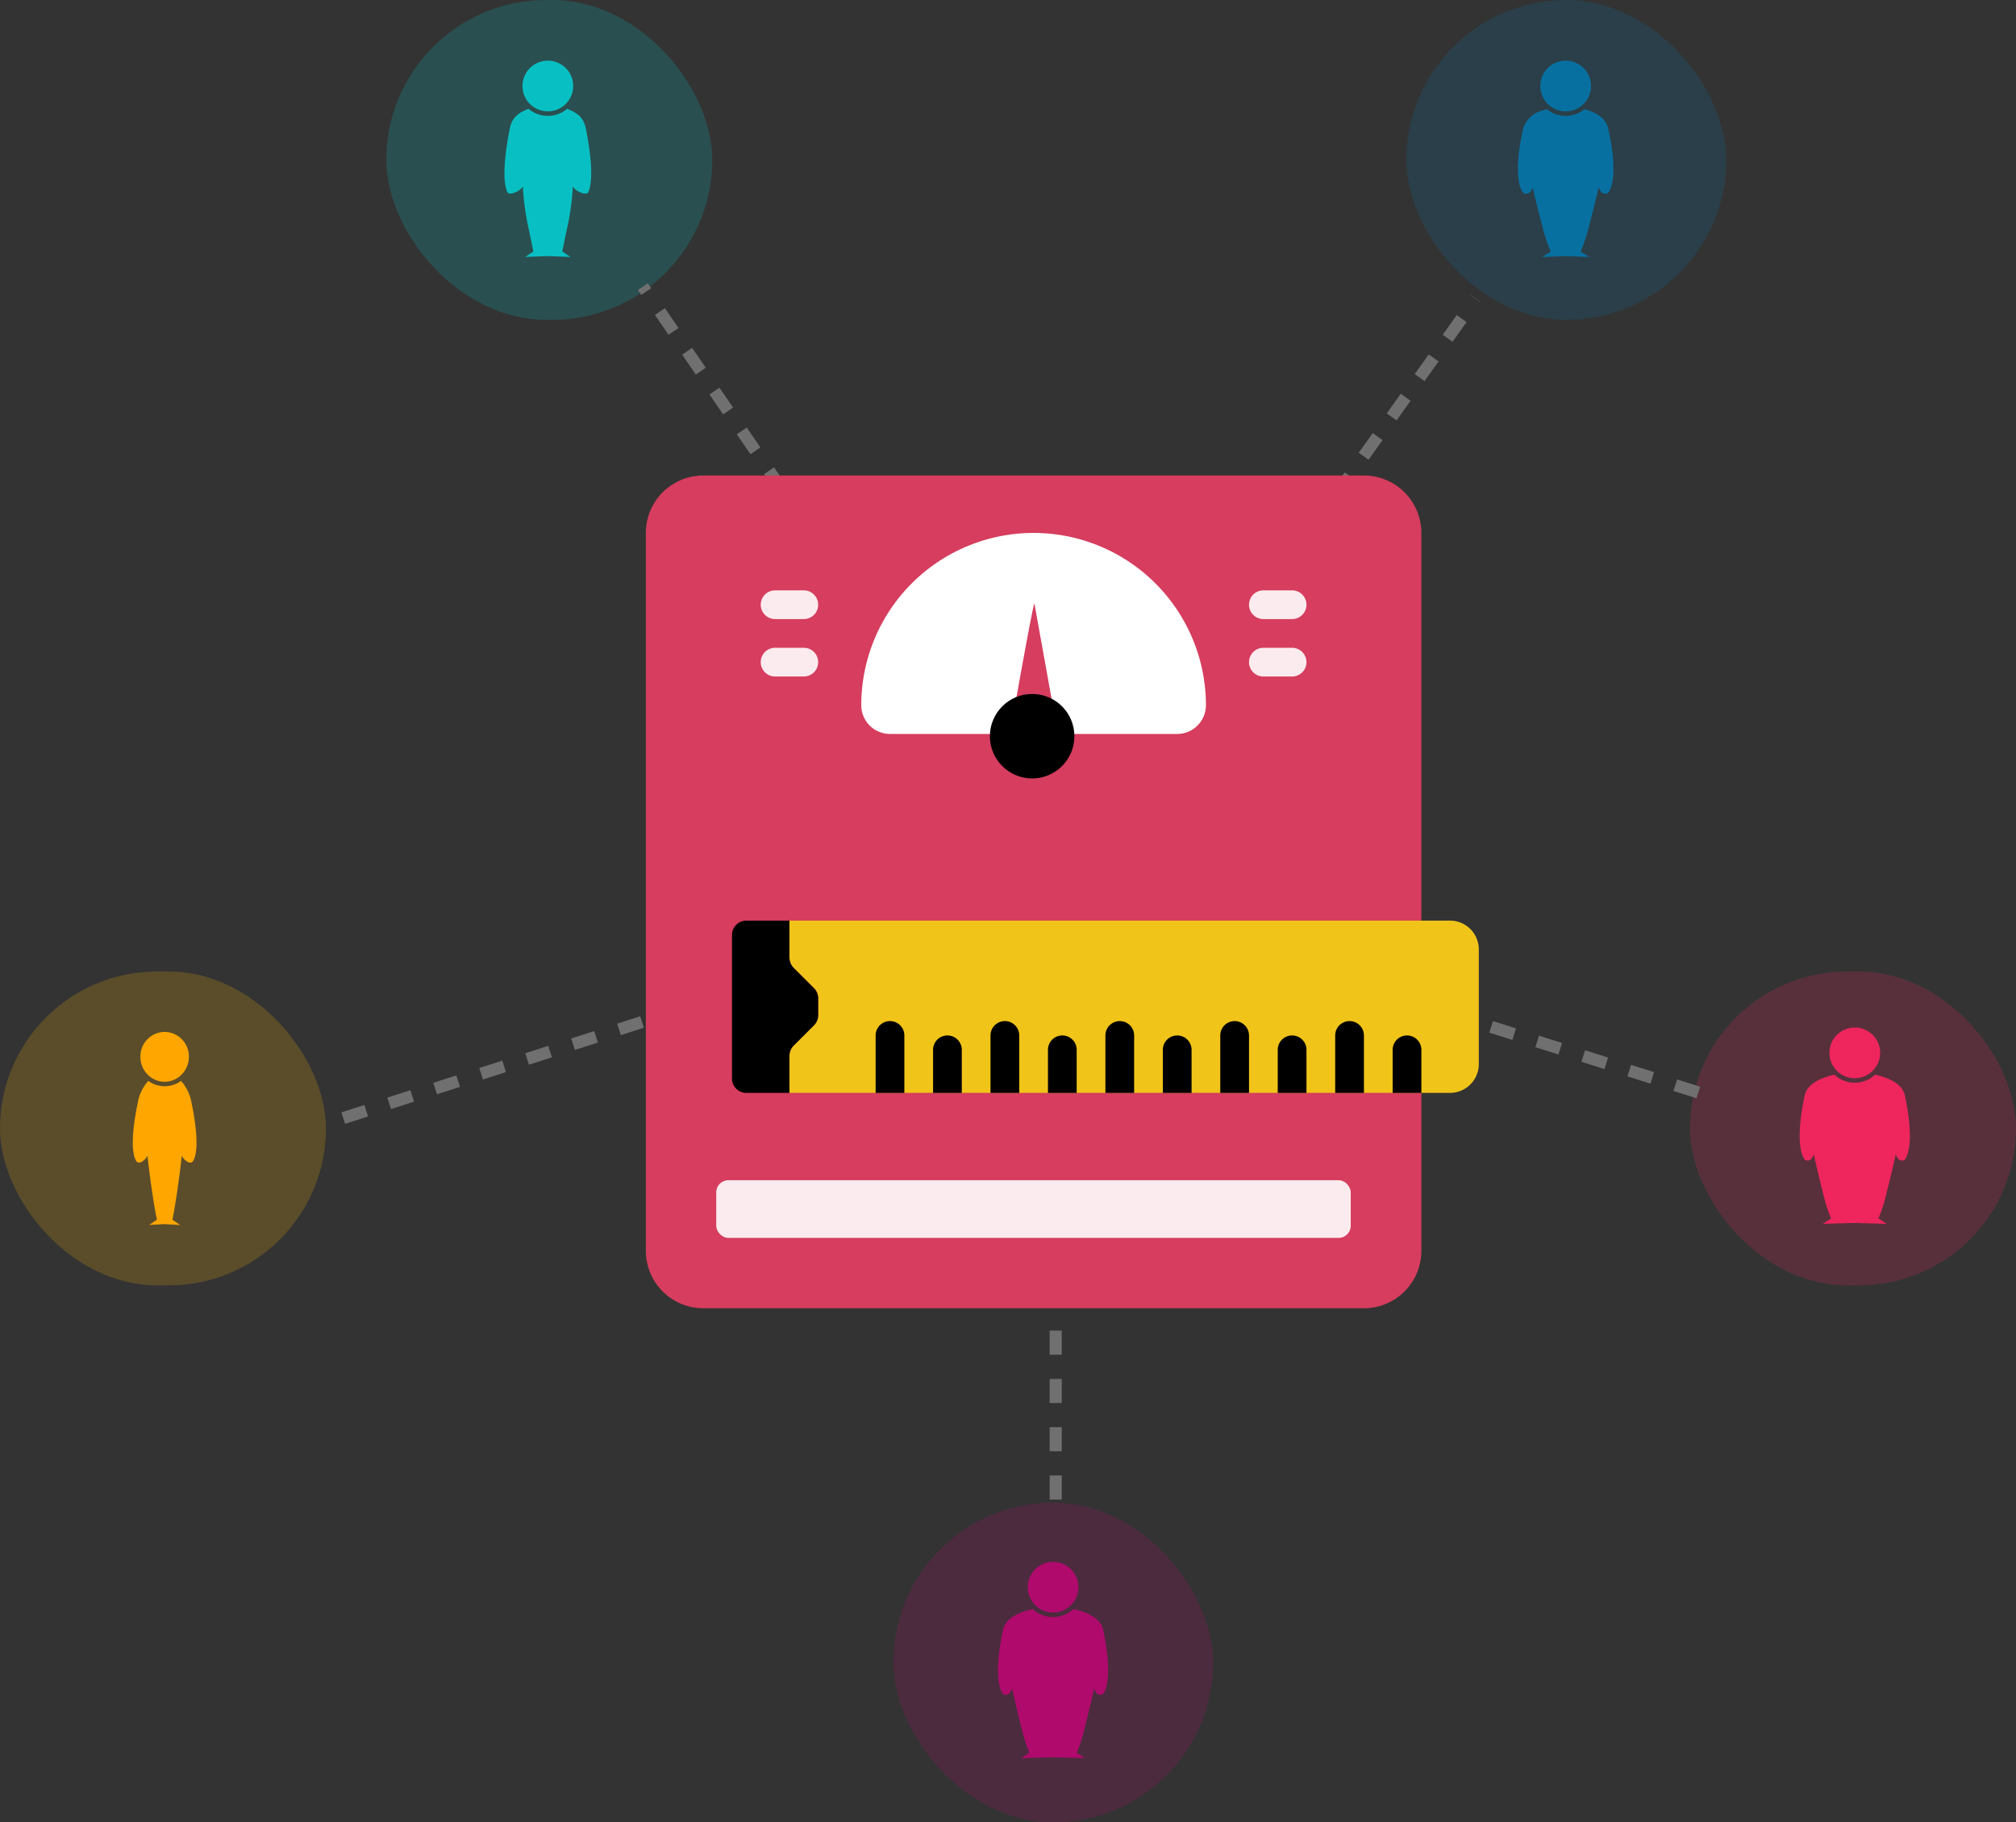 <svg xmlns="http://www.w3.org/2000/svg" xmlns:xlink="http://www.w3.org/1999/xlink" width="334" height="302" viewBox="0 0 334 302"><rect x="0" y="0" width="334" height="302" fill="#333333" stroke="none"/><defs><clipPath id="a"><rect width="10.556" height="32" fill="#ffa600"/></clipPath><clipPath id="b"><rect width="15.829" height="32.527" fill="#0870a1"/></clipPath><clipPath id="c"><rect width="18.253" height="32.527" fill="#ef255d"/></clipPath><clipPath id="d"><rect width="18.253" height="32.527" fill="#af0a6c"/></clipPath><clipPath id="e"><rect width="14.369" height="32.527" fill="#08c0c3"/></clipPath></defs><g transform="translate(-238 -2934)"><g transform="translate(-8.525 86.261)"><g transform="translate(246.525 3008.337)"><rect width="54" height="52" rx="26" transform="translate(0 0.402)" fill="#fdb709" opacity="0.2"/><g transform="translate(22 10.402)" clip-path="url(#a)"><path d="M9.787,4.133A4.164,4.164,0,0,1,7.924,7.622a3.921,3.921,0,0,1-4.308,0A4.154,4.154,0,0,1,1.754,4.133,4.076,4.076,0,0,1,5.767,0a4.077,4.077,0,0,1,4.02,4.133" transform="translate(-0.493 0)" fill="#ffa600"/><path d="M9.79,24.459a.791.791,0,0,1-.769-.119,2.219,2.219,0,0,1-.906-.97s-.324,3-.813,6.3c-.475,3.156-.748,4.3-.748,4.3l1.294.881L5.274,34.7l-2.567.141L4,33.963s-.273-1.141-.748-4.3c-.5-3.3-.82-6.3-.82-6.3a2.166,2.166,0,0,1-.9.97.79.79,0,0,1-.769.119S-1,23.414.837,14.526A7.113,7.113,0,0,1,2.57,10.97a4.6,4.6,0,0,0,5.415,0,7.113,7.113,0,0,1,1.733,3.556c1.841,8.889.072,9.933.072,9.933" transform="translate(0 -2.844)" fill="#ffa600"/></g></g><g transform="translate(479.749 2848.056)"><rect width="53" height="53" rx="26.5" transform="translate(-0.224 -0.316)" fill="#0870a1" opacity="0.2"/><g transform="translate(18.255 9.735)"><g clip-path="url(#b)"><path d="M13.333,4.2A4.2,4.2,0,1,1,9.131,0a4.2,4.2,0,0,1,4.2,4.2" transform="translate(-1.218 0)" fill="#0870a1"/><path d="M14.878,24.6a.973.973,0,0,1-1.047-.158,1.916,1.916,0,0,1-.437-.843s-.723,3.162-1.619,6.468a24.746,24.746,0,0,1-1.393,4.209l1.416.9-3.885-.143-3.878.143,1.408-.9a24.746,24.746,0,0,1-1.393-4.209c-.9-3.305-1.619-6.468-1.619-6.468A1.835,1.835,0,0,1,2,24.439.973.973,0,0,1,.949,24.6S-1.129,22.97.866,13.913a4.426,4.426,0,0,1,3.305-3.034c.211-.068.429-.128.64-.188a4.9,4.9,0,0,0,6.2,0c1.7.429,3.539,1.333,3.953,3.223,1.988,9.058-.09,10.684-.09,10.684" transform="translate(0 -2.641)" fill="#0870a1"/></g></g></g><g transform="translate(526.778 3008.337)"><rect width="54" height="52" rx="26" transform="translate(-0.253 0.402)" fill="#ef255d" opacity="0.2"/><g transform="translate(17.908 9.677)"><g clip-path="url(#c)"><path d="M14.95,4.2a4.194,4.194,0,0,1-1.792,3.441,4.2,4.2,0,0,1-4.819,0A4.2,4.2,0,1,1,14.95,4.2" transform="translate(-1.618 0)" fill="#ef255d"/><path d="M17.345,24.523a.887.887,0,0,1-.994-.158,1.922,1.922,0,0,1-.422-.843s-.685,3.162-1.544,6.468A25.433,25.433,0,0,1,13.054,34.2l1.348.9-5.271-.143-5.278.143L5.2,34.2a25.432,25.432,0,0,1-1.333-4.209c-.851-3.305-1.544-6.468-1.544-6.468a1.971,1.971,0,0,1-.414.843.9.9,0,0,1-1,.158S-1.079,22.9.826,13.838c.422-2,2.808-2.974,4.932-3.448a4.926,4.926,0,0,0,6.739,0c2.123.474,4.51,1.446,4.932,3.448,1.9,9.058-.083,10.684-.083,10.684" transform="translate(0 -2.567)" fill="#ef255d"/></g></g></g><g transform="translate(394.329 3096.636)"><rect width="53" height="53" rx="26.5" transform="translate(0.195 0.104)" fill="#af0a6c" opacity="0.2"/><g transform="translate(17.539 9.924)"><g clip-path="url(#d)"><path d="M14.95,4.2a4.194,4.194,0,0,1-1.792,3.441,4.2,4.2,0,0,1-4.819,0A4.2,4.2,0,1,1,14.95,4.2" transform="translate(-1.618 0)" fill="#af0a6c"/><path d="M17.345,24.523a.887.887,0,0,1-.994-.158,1.922,1.922,0,0,1-.422-.843s-.685,3.162-1.544,6.468A25.433,25.433,0,0,1,13.054,34.2l1.348.9-5.271-.143-5.278.143L5.2,34.2a25.432,25.432,0,0,1-1.333-4.209c-.851-3.305-1.544-6.468-1.544-6.468a1.971,1.971,0,0,1-.414.843.9.9,0,0,1-1,.158S-1.079,22.9.826,13.838c.422-2,2.808-2.974,4.932-3.448a4.926,4.926,0,0,0,6.739,0c2.123.474,4.51,1.446,4.932,3.448,1.9,9.058-.083,10.684-.083,10.684" transform="translate(0 -2.567)" fill="#af0a6c"/></g></g></g><g transform="translate(310.83 2848.056)"><rect width="54" height="53" rx="26.5" transform="translate(-0.305 -0.316)" fill="#08c0c3" opacity="0.2"/><g transform="translate(19.27 9.735)"><g clip-path="url(#e)"><path d="M12.368,4.2A4.2,4.2,0,1,1,8.166,0a4.194,4.194,0,0,1,4.2,4.2" transform="translate(-0.98 0)" fill="#08c0c3"/><path d="M13.76,24.587a1.566,1.566,0,0,1-1.114-.12,2.656,2.656,0,0,1-1.318-.986,42.1,42.1,0,0,1-.843,6.415c-.685,3.208-.9,4.352-.9,4.352l1.348.9L7.187,35l-3.75.143,1.348-.9s-.211-1.144-.9-4.352a42.626,42.626,0,0,1-.836-6.415,2.712,2.712,0,0,1-1.318.986,1.588,1.588,0,0,1-1.122.12S-.915,23.051.862,13.956c.437-2.236,1.792-2.793,3.125-3.366a4.922,4.922,0,0,0,6.4,0c1.333.572,2.68,1.129,3.117,3.366,1.784,9.1.256,10.631.256,10.631" transform="translate(0 -2.616)" fill="#08c0c3"/></g></g></g><g transform="translate(300.208 2900.18)"><path d="M3.488,38.93l-.613-1.9L6.683,35.8l.613,1.9ZM11.1,36.48l-.613-1.9L14.3,33.351l.613,1.9Zm7.616-2.45-.613-1.9L21.914,30.9l.613,1.9Zm7.616-2.45-.613-1.9,3.808-1.225.613,1.9Zm7.616-2.45-.613-1.9L37.145,26l.613,1.9Zm7.616-2.45-.613-1.9,3.808-1.225.613,1.9Zm7.616-2.45-.613-1.9L52.376,21.1l.613,1.9Zm7.616-2.45-.613-1.9,3.808-1.225.613,1.9Zm7.616-2.45-.613-1.9L67.607,16.2l.613,1.9Zm7.616-2.45-.613-1.9,3.808-1.225.613,1.9Zm7.616-2.45-.613-1.9L82.838,11.3l.613,1.9Zm7.616-2.45-.613-1.9,3.808-1.225.613,1.9Zm7.616-2.45-.613-1.9L98.069,6.4l.613,1.9Zm7.616-2.45-.613-1.9,3.808-1.225.613,1.9Zm7.616-2.45-.613-1.9L113.3,1.5l.613,1.9Zm7.616-2.45-.613-1.9,3.808-1.225.613,1.9Z" transform="translate(0 94.87)" fill="#707070"/><path d="M106.163,34.685l-3.813-1.208.6-1.907,3.813,1.208Zm-7.626-2.416L94.723,31.06l.6-1.907,3.813,1.208ZM90.91,29.852,87.1,28.644l.6-1.907,3.813,1.208Zm-7.626-2.416L79.47,26.228l.6-1.907,3.813,1.208ZM75.657,25.02l-3.813-1.208.6-1.907,3.813,1.208ZM68.031,22.6,64.218,21.4l.6-1.907L68.635,20.7ZM60.4,20.187l-3.813-1.208.6-1.907,3.813,1.208Zm-7.626-2.416-3.813-1.208.6-1.907,3.813,1.208Zm-7.626-2.416-3.813-1.208.6-1.907,3.813,1.208Zm-7.626-2.416L33.712,11.73l.6-1.907,3.813,1.208ZM29.9,10.522,26.086,9.314l.6-1.907L30.5,8.615ZM22.273,8.106,18.459,6.9l.6-1.907L22.877,6.2ZM14.646,5.689,10.833,4.481l.6-1.907L15.25,3.783ZM7.02,3.273,3.207,2.065l.6-1.907L7.624,1.366Z" transform="translate(121.222 94.87)" fill="#707070"/><path d="M1,101.194H-1v-4H1Zm0-8H-1v-4H1Zm0-8H-1v-4H1Zm0-8H-1v-4H1Zm0-8H-1v-4H1Zm0-8H-1v-4H1Zm0-8H-1v-4H1Zm0-8H-1v-4H1Zm0-8H-1v-4H1Zm0-8H-1v-4H1Zm0-8H-1v-4H1Zm0-8H-1v-4H1Zm0-8H-1v-4H1Z" transform="translate(121.222 94.87)" fill="#707070"/><path d="M.815,98.391l-1.63-1.159L1.5,93.972l1.63,1.159Zm4.638-6.518-1.63-1.159,2.319-3.259,1.63,1.159Zm4.638-6.518-1.63-1.159,2.319-3.259,1.63,1.159Zm4.638-6.518L13.1,77.676l2.319-3.259,1.63,1.159Zm4.638-6.518-1.63-1.159L20.056,67.9l1.63,1.159ZM24,65.8l-1.63-1.159,2.319-3.259,1.63,1.159Zm4.638-6.518-1.63-1.159,2.319-3.259,1.63,1.159Zm4.638-6.518L31.651,51.6l2.319-3.259L35.6,49.5Zm4.638-6.518-1.63-1.159,2.319-3.259,1.63,1.159Zm4.638-6.518-1.63-1.159,2.319-3.259,1.63,1.159Zm4.638-6.518-1.63-1.159,2.319-3.259,1.63,1.159Zm4.638-6.518L50.2,25.529l2.319-3.259,1.63,1.159ZM56.47,20.17l-1.63-1.159,2.319-3.259,1.63,1.159Zm4.638-6.518-1.63-1.159L61.8,9.233l1.63,1.159Zm4.638-6.518-1.63-1.159,2.319-3.259,1.63,1.159ZM70.384.615,68.754-.545l.025-.035L70.409.58Z" transform="translate(121.222 -2.941)" fill="#707070"/><path d="M67.581,100.376l-2.261-3.3,1.65-1.131,2.261,3.3Zm-4.523-6.6-2.261-3.3,1.65-1.131,2.261,3.3Zm-4.523-6.6-2.261-3.3,1.65-1.131,2.261,3.3Zm-4.523-6.6-2.261-3.3,1.65-1.131,2.261,3.3Zm-4.523-6.6-2.261-3.3,1.65-1.131,2.261,3.3Zm-4.523-6.6-2.261-3.3,1.65-1.131,2.261,3.3Zm-4.523-6.6-2.261-3.3,1.65-1.131,2.261,3.3Zm-4.523-6.6-2.261-3.3,1.65-1.131,2.261,3.3Zm-4.523-6.6-2.261-3.3,1.65-1.131,2.261,3.3Zm-4.523-6.6-2.261-3.3,1.65-1.131,2.261,3.3Zm-4.523-6.6-2.261-3.3,1.65-1.131L24,33.256Zm-4.523-6.6-2.261-3.3,1.65-1.131,2.261,3.3Zm-4.523-6.6-2.261-3.3,1.65-1.131,2.261,3.3Zm-4.523-6.6-2.261-3.3,1.65-1.131,2.261,3.3Zm-4.523-6.6L2,4.692l1.65-1.131,2.261,3.3Zm-4.523-6.6L-.825.565.825-.565l.567.827Z" transform="translate(52.817 -4.941)" fill="#707070"/></g></g><g transform="translate(345 3012.799)"><path d="M128.483,102.31v26.172A9.517,9.517,0,0,1,118.966,138H9.517A9.517,9.517,0,0,1,0,128.483V9.517A9.517,9.517,0,0,1,9.517,0H118.966a9.517,9.517,0,0,1,9.517,9.517Z" fill="#d63d5e"/><path d="M43.552,4A28.553,28.553,0,0,1,72.1,32.552a4.759,4.759,0,0,1-4.759,4.759H19.759A4.759,4.759,0,0,1,15,32.552,28.553,28.553,0,0,1,43.552,4Z" transform="translate(20.69 5.517)" fill="#fff"/><path d="M15.138,22.276H10.379a2.379,2.379,0,1,1,0-4.759h4.759a2.379,2.379,0,1,1,0,4.759Zm0-9.517H10.379a2.379,2.379,0,1,1,0-4.759h4.759a2.379,2.379,0,1,1,0,4.759Zm80.9,9.517H91.276a2.379,2.379,0,1,1,0-4.759h4.759a2.379,2.379,0,1,1,0,4.759Zm0-9.517H91.276a2.379,2.379,0,1,1,0-4.759h4.759a2.379,2.379,0,1,1,0,4.759Z" transform="translate(11.034 11.034)" fill="#fbebee"/><path d="M124.207,35.759V54.793a4.773,4.773,0,0,1-4.759,4.759H10V53.389a2.4,2.4,0,0,1,.69-1.666l3.379-3.379a2.4,2.4,0,0,0,.69-1.666V43.872a2.4,2.4,0,0,0-.69-1.666L10.69,38.828A2.4,2.4,0,0,1,10,37.162V31H119.448A4.773,4.773,0,0,1,124.207,35.759Z" transform="translate(13.793 42.759)" fill="#f0c419"/><path d="M20.276,43.872V46.68a2.4,2.4,0,0,1-.69,1.666l-3.379,3.379a2.4,2.4,0,0,0-.69,1.666v6.162H8.379A2.379,2.379,0,0,1,6,57.172V33.379A2.379,2.379,0,0,1,8.379,31h7.138v6.162a2.4,2.4,0,0,0,.69,1.666l3.379,3.379A2.4,2.4,0,0,1,20.276,43.872Z" transform="translate(8.276 42.759)"/><g transform="translate(38.069 90.414)"><path d="M58.828,40.379V49.9H54.069V40.379a2.379,2.379,0,1,1,4.759,0ZM49.31,42.759V49.9H44.552V42.759a2.379,2.379,0,0,1,4.759,0Zm-9.517-2.379V49.9H35.034V40.379a2.379,2.379,0,1,1,4.759,0Zm-9.517,2.379V49.9H25.517V42.759a2.379,2.379,0,0,1,4.759,0Zm-9.517-2.379V49.9H16V40.379a2.379,2.379,0,1,1,4.759,0Zm47.586,2.379V49.9H63.586V42.759a2.379,2.379,0,0,1,4.759,0Zm9.517-2.379V49.9H73.1V40.379a2.379,2.379,0,1,1,4.759,0Zm9.517,2.379V49.9H82.621V42.759a2.379,2.379,0,0,1,4.759,0ZM96.9,40.379V49.9H92.138V40.379a2.379,2.379,0,1,1,4.759,0Zm9.517,2.379V49.9h-4.759V42.759a2.379,2.379,0,1,1,4.759,0Z" transform="translate(-16 -38)"/></g><rect width="105.123" height="9.557" rx="2" transform="translate(11.66 116.783)" fill="#fbebee"/><path d="M10.868.449C10.4.854,1,20.153,1,20.153l7.65,2.194Z" transform="translate(53.801 23.757) rotate(-16)" fill="#d63d5e"/><circle cx="7" cy="7" r="7" transform="translate(57 36.201)"/></g></g></svg>